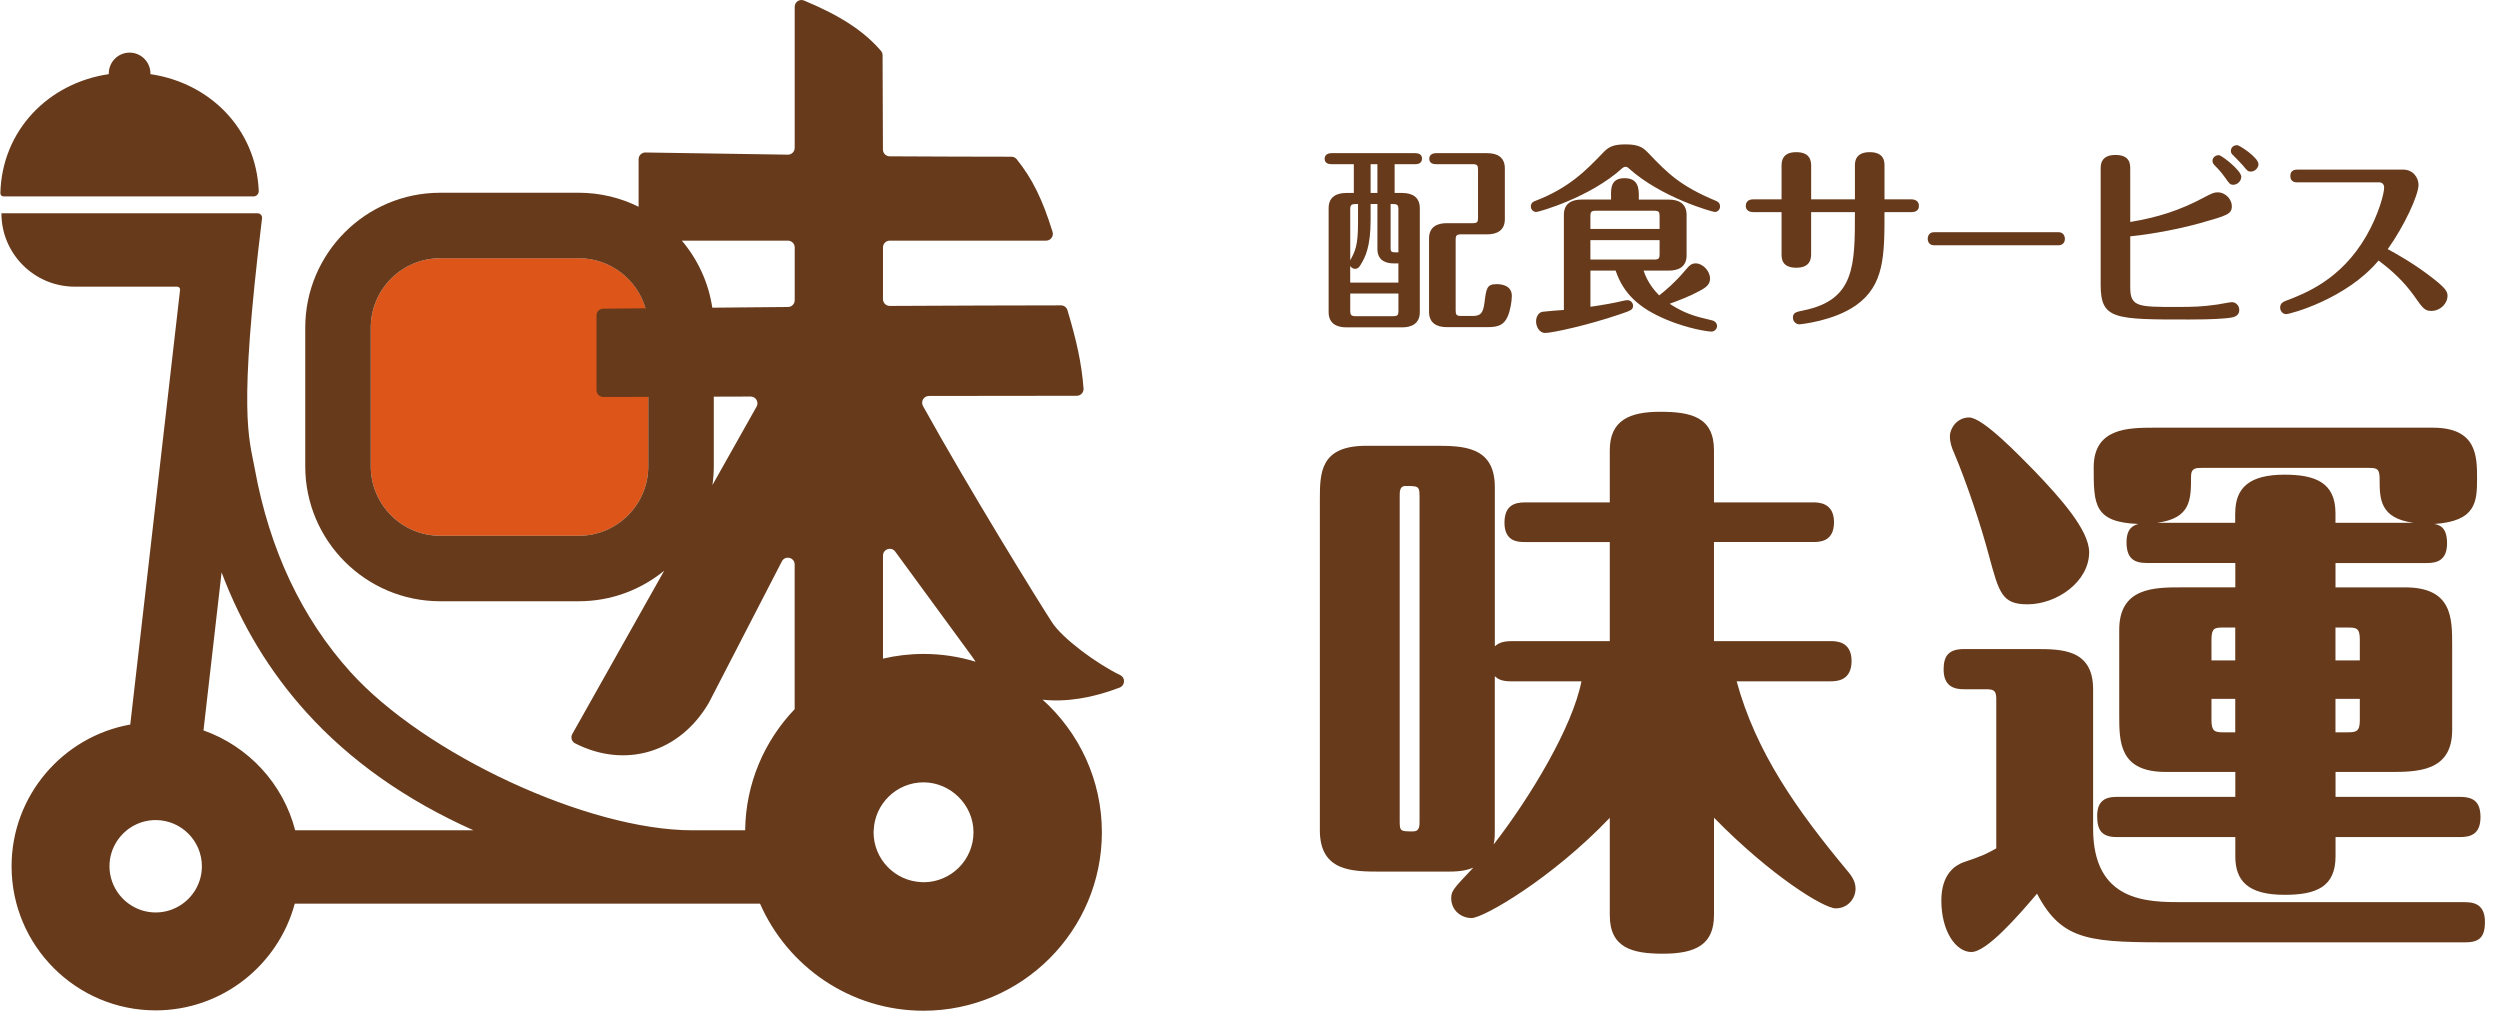 <svg width="162" height="67" viewBox="0 0 162 67" fill="none" xmlns="http://www.w3.org/2000/svg">
<g clip-path="url(#clip0_8037_257)">
<path d="M90.372 12.504H90.865C91.513 12.504 92.004 12.776 92.004 13.49V20.229C92.004 20.994 91.435 21.213 90.865 21.213H87.235C86.574 21.213 86.095 20.927 86.095 20.229V13.49C86.095 12.725 86.653 12.504 87.235 12.504H87.728V10.639H86.276C86.121 10.639 85.837 10.599 85.837 10.288C85.837 9.976 86.135 9.925 86.276 9.925H91.707C91.862 9.925 92.146 9.964 92.146 10.276C92.146 10.613 91.849 10.639 91.707 10.639H90.372V12.504ZM90.293 17.067C89.93 17.067 89.256 16.962 89.256 16.134V13.218H88.816V14.229C88.816 15.978 88.479 16.678 88.142 17.197C88.091 17.276 88.012 17.418 87.805 17.418C87.623 17.418 87.546 17.301 87.493 17.236V18.313H90.616V17.069H90.293V17.067ZM88 13.218C87.598 13.218 87.495 13.231 87.495 13.567V16.871C87.818 16.262 88 15.939 88 14.409V13.216V13.218ZM87.495 19.023V20.15C87.495 20.409 87.56 20.488 87.844 20.488H90.281C90.567 20.488 90.618 20.409 90.618 20.15V19.023H87.495ZM89.256 10.639H88.816V12.504H89.256V10.639ZM90.112 16.041C90.112 16.353 90.151 16.353 90.616 16.353V13.567C90.616 13.229 90.526 13.218 90.112 13.218V16.043V16.041ZM93.742 21.199C93.081 21.199 92.602 20.913 92.602 20.215V15.446C92.602 14.681 93.16 14.462 93.742 14.462H95.439C95.725 14.462 95.776 14.383 95.776 14.125V10.988C95.776 10.729 95.725 10.639 95.439 10.639H93.055C92.9 10.639 92.616 10.599 92.616 10.288C92.616 9.976 92.913 9.925 93.055 9.925H96.374C97.034 9.925 97.514 10.197 97.514 10.911V14.201C97.514 14.967 96.956 15.185 96.374 15.185H94.676C94.39 15.185 94.327 15.264 94.327 15.523V20.137C94.327 20.395 94.392 20.474 94.676 20.474H95.427C95.932 20.474 96.102 20.306 96.192 19.632C96.309 18.685 96.348 18.413 96.969 18.413C97.137 18.413 97.967 18.413 97.967 19.178C97.967 19.515 97.863 20.15 97.695 20.513C97.448 21.071 97.074 21.199 96.386 21.199H93.742Z" fill="#673A1B"/>
<path d="M99.197 13.385C99.197 13.127 99.393 13.048 99.509 13.009C101.674 12.179 102.788 11.027 103.825 9.95C104.162 9.601 104.395 9.355 105.328 9.355C106.26 9.355 106.507 9.601 106.844 9.95C108.049 11.208 108.865 12.05 111.211 13.023C111.288 13.062 111.458 13.127 111.458 13.385C111.458 13.581 111.302 13.736 111.121 13.736C110.991 13.736 107.648 12.815 105.535 10.899C105.509 10.873 105.444 10.808 105.328 10.808C105.237 10.808 105.16 10.873 105.121 10.899C103.046 12.792 99.716 13.736 99.548 13.736C99.393 13.736 99.199 13.606 99.199 13.385H99.197ZM104.393 12.674C104.393 12.181 104.393 11.546 105.274 11.546C106.156 11.546 106.195 12.206 106.195 12.674V12.934H108.151C108.812 12.934 109.291 13.22 109.291 13.918V16.548C109.291 17.325 108.721 17.534 108.151 17.534H106.505C106.751 18.311 107.244 18.869 107.516 19.141C107.919 18.829 108.54 18.299 109.123 17.611C109.486 17.183 109.591 17.067 109.888 17.067C110.328 17.067 110.809 17.546 110.809 18.052C110.809 18.415 110.588 18.61 110.149 18.843C109.437 19.232 108.814 19.452 108.193 19.685C109.179 20.32 109.786 20.49 110.953 20.762C111.121 20.801 111.265 20.943 111.265 21.125C111.265 21.318 111.097 21.487 110.902 21.487C110.681 21.487 109.386 21.306 107.946 20.697C106.183 19.945 105.199 19.024 104.693 17.534H103.06V19.88C103.942 19.75 104.59 19.634 105.186 19.492C105.341 19.452 105.407 19.452 105.458 19.452C105.69 19.452 105.821 19.646 105.821 19.801C105.821 20.06 105.73 20.113 104.953 20.371C102.816 21.097 100.56 21.576 100.132 21.576C99.744 21.576 99.537 21.162 99.537 20.825C99.537 20.488 99.732 20.229 99.964 20.202C100.262 20.162 100.962 20.111 101.339 20.085V13.916C101.339 13.151 101.897 12.932 102.478 12.932H104.397V12.671L104.393 12.674ZM103.058 14.836H107.542V13.995C107.542 13.736 107.491 13.657 107.205 13.657H103.407C103.109 13.657 103.058 13.736 103.058 13.995V14.836ZM107.542 15.562H103.058V16.82H107.205C107.491 16.82 107.542 16.729 107.542 16.483V15.562Z" fill="#673A1B"/>
<path d="M120.199 12.918V10.741C120.199 10.52 120.199 9.86 121.157 9.86C122.115 9.86 122.115 10.495 122.115 10.741V12.918H123.852C124.125 12.918 124.345 13.048 124.345 13.332C124.345 13.423 124.345 13.746 123.852 13.746H122.115C122.115 16.558 122.115 18.488 120.25 19.797C118.799 20.809 116.659 21.016 116.596 21.016C116.389 21.016 116.182 20.835 116.182 20.588C116.182 20.251 116.389 20.212 116.894 20.109C120.199 19.423 120.199 17.206 120.199 13.746H117.361V16.442C117.361 16.688 117.361 17.349 116.403 17.349C115.445 17.349 115.445 16.739 115.445 16.442V13.746H113.631C113.373 13.746 113.126 13.642 113.126 13.344C113.126 12.942 113.489 12.916 113.631 12.916H115.445V10.767C115.445 10.52 115.445 9.86 116.391 9.86C117.338 9.86 117.363 10.469 117.363 10.767V12.918H120.201H120.199Z" fill="#673A1B"/>
<path d="M133.398 15.047C133.747 15.047 133.806 15.367 133.806 15.466C133.806 15.714 133.656 15.893 133.398 15.893H125.323C124.974 15.893 124.915 15.594 124.915 15.475C124.915 15.396 124.945 15.047 125.323 15.047H133.398Z" fill="#673A1B"/>
<path d="M138.041 18.646C138.041 19.89 138.586 19.89 141.009 19.89C142.123 19.89 142.681 19.876 143.679 19.734C143.821 19.721 144.483 19.579 144.625 19.579C144.858 19.579 145.104 19.772 145.104 20.083C145.104 20.537 144.665 20.576 144.339 20.614C144.028 20.639 143.537 20.704 141.825 20.704C137.018 20.704 136.123 20.704 136.123 18.463V10.948C136.123 10.69 136.123 10.041 137.081 10.041C138.039 10.041 138.039 10.65 138.039 10.948V14.383C139.788 14.097 141.253 13.632 142.781 12.815C143.326 12.53 143.456 12.464 143.702 12.464C144.233 12.464 144.623 12.932 144.623 13.358C144.623 13.888 144.3 13.967 142.523 14.472C140.709 14.976 138.765 15.249 138.039 15.314V18.644L138.041 18.646ZM145.234 11.455C145.234 11.741 144.976 11.973 144.716 11.973C144.509 11.973 144.457 11.897 144.185 11.506C143.899 11.104 143.667 10.871 143.511 10.716C143.446 10.65 143.369 10.56 143.369 10.418C143.369 10.197 143.59 10.041 143.797 10.055C144.004 10.094 145.236 11.053 145.236 11.455H145.234ZM146.348 10.639C146.348 10.871 146.128 11.118 145.855 11.118C145.66 11.118 145.623 11.066 145.325 10.704C145.209 10.573 144.937 10.29 144.702 10.055C144.637 10.004 144.56 9.913 144.56 9.769C144.56 9.678 144.625 9.406 144.974 9.406C145.116 9.406 146.348 10.209 146.348 10.637V10.639Z" fill="#673A1B"/>
<path d="M148.906 11.818C148.764 11.818 148.413 11.818 148.413 11.404C148.413 10.99 148.762 10.99 148.906 10.99H155.722C156.383 10.99 156.72 11.534 156.72 11.973C156.72 12.648 155.799 14.643 154.725 16.146C155.192 16.392 156.487 17.104 157.757 18.116C158.457 18.674 158.599 18.892 158.599 19.165C158.599 19.683 158.12 20.148 157.55 20.148C157.122 20.148 156.992 19.967 156.436 19.176C155.801 18.283 155.05 17.569 154.129 16.883C152.055 19.372 148.401 20.355 148.143 20.355C147.936 20.355 147.754 20.174 147.754 19.928C147.754 19.63 147.987 19.551 148.103 19.5C149.361 19.021 151.694 18.139 153.338 15.288C154.129 13.914 154.492 12.553 154.492 12.151C154.492 11.983 154.401 11.814 154.155 11.814H148.906V11.818Z" fill="#673A1B"/>
<path d="M111.066 59.306C111.066 61.177 109.928 61.8 107.763 61.8C105.781 61.8 104.314 61.433 104.314 59.306V52.994C100.572 56.92 96.131 59.489 95.36 59.489C94.662 59.489 94.039 58.975 94.039 58.206C94.039 57.728 94.185 57.583 95.471 56.224C95.177 56.334 94.81 56.48 93.893 56.48H89.49C87.619 56.48 85.527 56.48 85.527 53.801V32.409C85.527 30.648 85.527 28.887 88.536 28.887H92.939C94.775 28.887 96.865 28.887 96.865 31.567V41.877C97.011 41.767 97.232 41.546 97.93 41.546H104.314V35.124H98.811C98.407 35.124 97.49 35.124 97.49 33.876C97.49 32.776 98.113 32.555 98.811 32.555H104.314V29.179C104.314 27.233 105.598 26.683 107.579 26.683C109.561 26.683 111.066 27.014 111.066 29.179V32.555H117.488C117.817 32.555 118.844 32.555 118.844 33.839C118.844 35.122 117.89 35.122 117.488 35.122H111.066V41.544H118.625C118.955 41.544 119.982 41.544 119.982 42.828C119.982 44.111 119.028 44.149 118.625 44.149H112.535C113.783 48.735 116.423 52.478 119.69 56.405C119.911 56.662 120.24 57.066 120.24 57.579C120.24 58.239 119.728 58.862 118.957 58.862C118.186 58.862 114.774 56.77 111.068 52.99V59.302L111.066 59.306ZM91.985 32.115C91.985 31.492 91.874 31.492 91.068 31.492C90.701 31.492 90.701 31.859 90.701 32.115V53.251C90.701 53.874 90.774 53.874 91.582 53.874C91.987 53.874 91.987 53.507 91.987 53.251V32.115H91.985ZM96.865 53.801C96.865 54.13 96.865 54.315 96.792 54.718C99.178 51.636 101.893 47.122 102.478 44.151H97.928C97.23 44.151 97.046 43.968 96.863 43.82V53.801H96.865Z" fill="#673A1B"/>
<path d="M129.36 45.361C129.36 44.774 129.249 44.663 128.699 44.663H127.268C126.68 44.663 125.946 44.518 125.946 43.38C125.946 42.498 126.278 42.059 127.268 42.059H131.891C133.579 42.059 135.634 42.059 135.634 44.663V53.69C135.634 58.46 139.155 58.46 141.431 58.46H159.741C160.512 58.46 161.024 58.754 161.024 59.744C161.024 60.733 160.658 61.065 159.741 61.065H141.027C135.523 61.065 133.65 61.065 132 57.91C130.752 59.379 128.735 61.69 127.743 61.69C126.751 61.69 125.799 60.369 125.799 58.349C125.799 56.624 126.715 56.074 127.193 55.891C128.587 55.414 128.697 55.341 129.358 54.974V45.359L129.36 45.361ZM127.599 27.052C128.516 27.052 130.974 29.656 131.818 30.5C133.506 32.261 135.377 34.353 135.377 35.785C135.377 37.693 133.285 39.16 131.379 39.16C129.728 39.16 129.543 38.427 128.884 36.005C128.37 34.061 127.453 31.309 126.646 29.4C126.463 28.996 126.353 28.666 126.353 28.262C126.353 27.785 126.792 27.052 127.601 27.052H127.599ZM144.844 36.483H139.12C138.238 36.483 137.799 36.151 137.799 35.126C137.799 34.172 138.313 34.026 138.57 33.953C135.671 33.842 135.671 32.669 135.671 30.283C135.671 27.752 137.874 27.714 139.562 27.714H157.651C160.514 27.714 160.514 29.585 160.514 31.017C160.514 32.521 160.441 33.769 157.761 33.953C158.092 34.026 158.569 34.172 158.569 35.201C158.569 36.374 157.836 36.485 157.248 36.485H151.341V38.062H155.854C158.901 38.062 158.901 40.044 158.901 41.804V47.308C158.901 50.023 156.625 50.023 154.791 50.023H151.343V51.638H159.415C160.37 51.638 160.736 52.04 160.736 52.959C160.736 54.096 160.038 54.242 159.415 54.242H151.343V55.49C151.343 57.472 150.095 57.985 148.04 57.985C145.654 57.985 144.848 57.068 144.848 55.49V54.242H137.18C136.225 54.242 135.896 53.838 135.896 52.884C135.896 51.929 136.373 51.636 137.18 51.636H144.848V50.021H140.334C137.326 50.021 137.326 48.077 137.326 46.316V40.813C137.326 38.06 139.601 38.06 141.399 38.06H144.848V36.483H144.844ZM144.844 33.253C144.844 31.602 145.761 30.759 148.036 30.759C149.98 30.759 151.339 31.236 151.339 33.253V33.878H156.402C154.2 33.584 154.2 32.3 154.2 31.052C154.2 30.392 154.054 30.319 153.502 30.319H142.677C142.31 30.319 141.979 30.319 141.979 30.869C141.979 32.373 141.979 33.584 139.776 33.878H144.84V33.253H144.844ZM144.844 40.665H144.037C143.523 40.665 143.304 40.7 143.304 41.436V42.792H144.844V40.665ZM144.844 45.288H143.304V46.683C143.304 47.381 143.525 47.453 144.037 47.453H144.844V45.288ZM151.339 42.792H152.916V41.436C152.916 40.702 152.695 40.665 152.145 40.665H151.339V42.792ZM151.339 47.453H152.145C152.695 47.453 152.916 47.381 152.916 46.683V45.288H151.339V47.453Z" fill="#673A1B"/>
<path d="M28.525 16.733H37.509C39.993 16.733 42.009 18.75 42.009 21.234V30.217C42.009 32.701 39.993 34.718 37.509 34.718H28.525C26.041 34.718 24.025 32.701 24.025 30.217V21.234C24.025 18.75 26.041 16.733 28.525 16.733Z" fill="#DD5519"/>
<path d="M72.594 43.749C71.069 43.013 68.859 41.381 68.179 40.34C67.365 39.092 62.825 31.753 59.809 26.309C59.648 26.017 59.86 25.658 60.194 25.658L69.775 25.647C70.031 25.647 70.233 25.429 70.213 25.174C70.088 23.514 69.755 22.06 69.172 20.102C69.116 19.916 68.945 19.787 68.751 19.787C67.039 19.788 60.667 19.804 57.658 19.824C57.414 19.826 57.217 19.629 57.217 19.385V16.032C57.217 15.79 57.413 15.594 57.655 15.594H67.786C68.082 15.594 68.294 15.307 68.206 15.026C67.56 12.939 66.898 11.579 65.879 10.316C65.796 10.213 65.671 10.155 65.539 10.155C64.238 10.155 59.602 10.144 57.65 10.129C57.409 10.128 57.215 9.933 57.214 9.692L57.191 3.58C57.191 3.476 57.155 3.376 57.087 3.297C56.005 2.031 54.463 1.015 52.105 0.036C51.816 -0.085 51.496 0.126 51.496 0.44V9.583C51.496 9.828 51.295 10.026 51.05 10.022C47.119 9.962 43.133 9.901 41.825 9.881C41.58 9.877 41.381 10.075 41.381 10.32V13.398C40.212 12.818 38.898 12.49 37.507 12.49H28.524C23.702 12.49 19.78 16.412 19.78 21.234V30.217C19.78 35.039 23.702 38.961 28.524 38.961H37.507C39.605 38.961 41.531 38.218 43.04 36.982L37.086 47.563C36.964 47.78 37.044 48.055 37.265 48.169C40.525 49.828 44.056 48.768 45.937 45.534L50.665 36.377C50.876 35.968 51.494 36.119 51.494 36.579V45.954C49.537 48.001 48.321 50.761 48.286 53.803H44.871C38.074 53.803 27.504 48.854 22.72 43.558C19.556 40.056 17.466 35.624 16.511 30.388C16.137 28.337 15.424 26.879 16.98 14.148C17.002 13.974 16.867 13.821 16.692 13.821H0.092C0.092 16.447 2.222 18.576 4.847 18.576H11.485C11.595 18.576 11.681 18.673 11.668 18.783L8.441 46.95C4.076 47.728 0.75 51.55 0.75 56.137C0.75 61.284 4.938 65.472 10.085 65.472C14.395 65.472 18.03 62.534 19.1 58.559H49.251C51.038 62.638 55.111 65.495 59.843 65.495C66.216 65.495 71.402 60.309 71.402 53.935C71.402 50.526 69.917 47.459 67.562 45.34C69.077 45.508 70.781 45.234 72.552 44.556C72.912 44.418 72.939 43.918 72.592 43.75L72.594 43.749ZM42.009 30.217C42.009 32.699 39.99 34.718 37.509 34.718H28.525C26.044 34.718 24.025 32.699 24.025 30.217V21.234C24.025 18.752 26.044 16.734 28.525 16.734H37.509C39.554 16.734 41.283 18.106 41.83 19.978C40.579 19.989 39.612 19.998 39.089 20.002C38.848 20.003 38.654 20.2 38.654 20.441V25.285C38.654 25.528 38.852 25.726 39.095 25.724L42.009 25.716V30.217ZM11.842 58.556C11.348 58.915 10.743 59.128 10.088 59.128C9.432 59.128 8.827 58.915 8.334 58.556C7.853 58.206 7.481 57.718 7.274 57.151C7.159 56.832 7.093 56.491 7.093 56.134C7.093 55.534 7.273 54.977 7.578 54.508C8.113 53.686 9.037 53.141 10.088 53.141C11.739 53.141 13.082 54.485 13.082 56.135C13.082 57.13 12.592 58.013 11.842 58.557V58.556ZM19.127 53.8C18.349 50.785 16.095 48.356 13.186 47.33L14.359 37.09C15.649 40.516 17.477 43.528 19.849 46.154C22.687 49.296 26.304 51.846 30.676 53.8H19.127ZM49.025 26.351L46.168 31.428C46.222 31.032 46.254 30.628 46.254 30.216V25.703L48.642 25.696C48.979 25.696 49.191 26.057 49.026 26.35L49.025 26.351ZM51.497 19.454C51.497 19.695 51.304 19.892 51.063 19.893C49.399 19.909 47.72 19.923 46.157 19.938C45.911 18.297 45.209 16.804 44.183 15.594H51.058C51.301 15.594 51.497 15.79 51.497 16.032V19.454ZM59.845 57.169C59.801 57.169 59.758 57.165 59.713 57.162C57.991 57.092 56.608 55.672 56.608 53.932C56.608 53.888 56.613 53.845 56.616 53.8C56.686 52.078 58.106 50.696 59.845 50.696C61.585 50.696 63.082 52.147 63.082 53.932C63.082 55.718 61.631 57.169 59.845 57.169ZM59.845 42.375C58.942 42.375 58.063 42.482 57.218 42.679V36.003C57.218 35.578 57.76 35.4 58.011 35.743L62.985 42.537C63.059 42.654 63.138 42.768 63.218 42.878C62.15 42.551 61.019 42.375 59.844 42.375H59.845Z" fill="#673A1B"/>
<path d="M16.428 12.728C16.622 12.728 16.774 12.566 16.767 12.374C16.6 8.367 13.617 5.374 9.748 4.804V4.759C9.748 4.017 9.141 3.409 8.398 3.409C7.655 3.409 7.049 4.016 7.049 4.759V4.804C3.131 5.382 0.123 8.449 0.024 12.522C0.022 12.635 0.115 12.728 0.23 12.728H16.428Z" fill="#673A1B"/>
</g>
<defs>
<clipPath id="clip0_8037_257">
<rect width="161" height="66.401" fill="white" transform="translate(0.024)"/>
</clipPath>
</defs>
</svg>
